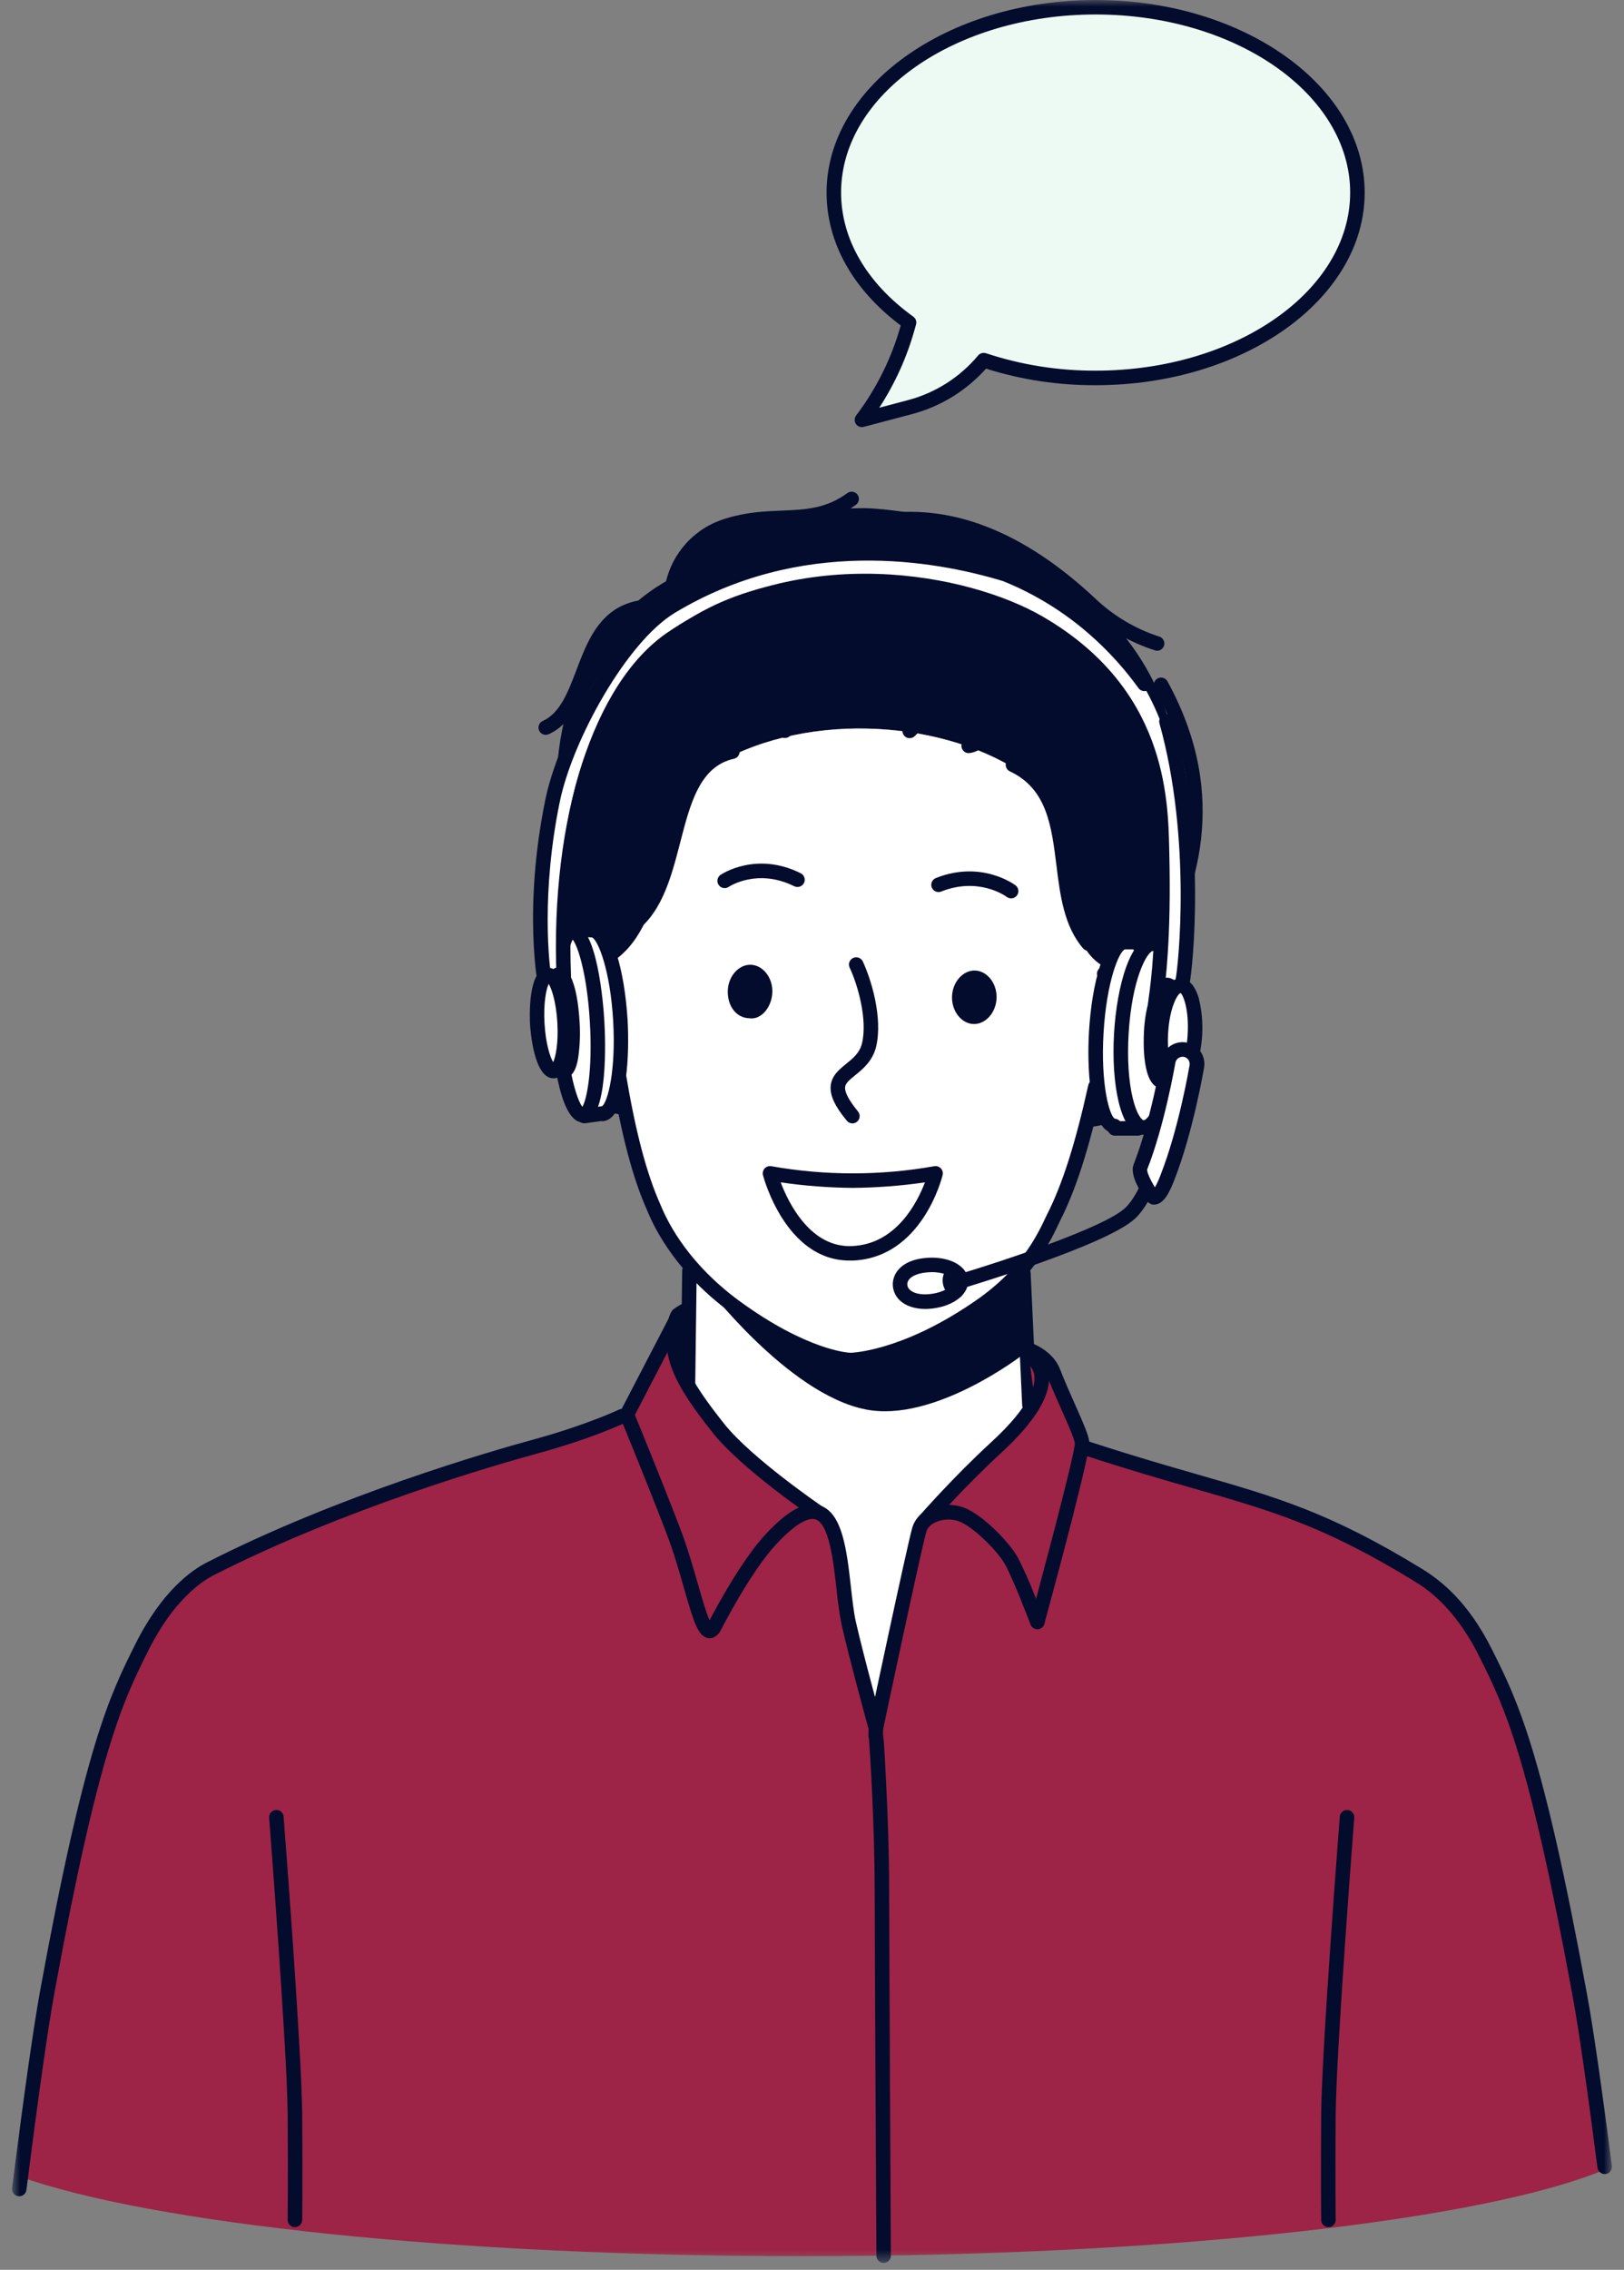 <svg width="121" height="169" viewBox="0 0 121 169" fill="none" xmlns="http://www.w3.org/2000/svg">
<rect x="0" y="0" width="121" height="169" fill="#808080" stroke="none"/>
<g clip-path="url(#clip0_202_5125)">
<mask id="mask0_202_5125" style="mask-type:luminance" maskUnits="userSpaceOnUse" x="0" y="0" width="121" height="169">
<path d="M120.101 0H0.898V168.485H120.101V0Z" fill="white"/>
</mask>
<g mask="url(#mask0_202_5125)">
<path d="M80.662 70.249C78.803 66.707 80.332 61.065 75.895 57.394C69.823 53.5 59.552 52.929 52.756 57.249C49.015 61.109 49.932 69.199 45.337 71.779L42.87 71.722C42.87 71.722 40.06 60.356 42.242 52.883C44.425 45.409 50.359 42.902 50.359 42.902C50.359 42.902 51.666 39.392 55.334 38.82C57.665 38.438 60.681 37.85 64.439 37.834C66.653 37.891 70.18 38.534 72.156 39.138C76.442 40.465 79.589 42.976 82.611 46.048C92.647 56.38 85.92 72.707 86.038 72.71L84.307 72.67C83.065 72.323 81.574 72.094 80.662 70.249Z" fill="#030C2D"/>
<path d="M69.314 112.903C68.955 113.079 67.835 116.741 67.258 119.926C66.998 121.399 65.162 127.263 65.065 128.424C64.129 123.687 62.766 118.892 62.309 114.09C60.98 111.247 56.502 110.174 55.427 108.262C53.535 106.367 51.252 103.829 51.075 102.925C51.302 101.617 51.448 100.297 51.511 98.971C51.635 96.727 51.576 94.874 51.576 94.874C49.352 93.005 46.385 85.108 46.569 82.787C42.167 81.944 39.78 76.419 42.066 72.597C43.4 72.57 44.466 72.276 45.335 71.787C49.93 69.206 49.013 61.116 52.754 57.257C59.55 52.938 69.821 53.508 75.892 57.402C80.33 61.079 78.801 66.715 80.66 70.257C81.567 72.102 83.059 72.331 84.293 72.679C84.62 72.763 84.937 72.881 85.24 73.032C87.77 74.403 86.789 79.118 86.288 79.702L83.885 82.742L81.085 83.999C81.015 85.918 78.319 91.851 76.205 94.403C76.225 95.353 76.342 97.907 76.649 100.78C76.786 102.033 76.949 103.346 77.16 104.618C77.026 104.648 70.016 111.409 69.314 112.903Z" fill="white"/>
<path d="M63.382 101.797C63.542 101.797 67.376 101.738 72.969 97.959C76.888 95.373 78.194 92.58 78.975 90.912C80.157 88.604 81.169 85.456 82.142 81.023C82.172 80.883 82.146 80.737 82.069 80.616C81.992 80.496 81.87 80.41 81.73 80.38C81.59 80.349 81.444 80.375 81.323 80.452C81.202 80.53 81.117 80.652 81.086 80.792C80.127 85.13 79.152 88.194 78.005 90.438C77.265 92.02 76.038 94.639 72.368 97.06C67.07 100.643 63.412 100.72 63.376 100.721C63.233 100.721 63.095 100.778 62.994 100.879C62.893 100.981 62.836 101.118 62.836 101.261C62.836 101.405 62.893 101.542 62.994 101.643C63.095 101.744 63.233 101.801 63.376 101.801L63.382 101.797Z" fill="#030C2D"/>
<path d="M63.269 101.795C63.413 101.797 63.551 101.742 63.654 101.642C63.756 101.542 63.815 101.406 63.818 101.263C63.82 101.12 63.765 100.981 63.665 100.878C63.565 100.776 63.429 100.717 63.286 100.714C63.251 100.714 60.133 100.561 55.053 96.837C51.409 94.158 49.834 91.226 49.219 89.718C48.18 87.403 47.359 84.293 46.625 79.912C46.615 79.841 46.591 79.772 46.554 79.71C46.517 79.649 46.468 79.595 46.409 79.553C46.351 79.51 46.285 79.48 46.215 79.463C46.145 79.447 46.073 79.444 46.002 79.456C45.931 79.468 45.863 79.494 45.802 79.532C45.741 79.571 45.689 79.621 45.648 79.68C45.607 79.739 45.578 79.806 45.563 79.876C45.548 79.947 45.547 80.019 45.56 80.09C46.309 84.564 47.156 87.759 48.227 90.143C48.876 91.74 50.557 94.871 54.413 97.708C59.815 101.663 63.117 101.792 63.255 101.795H63.269Z" fill="#030C2D"/>
<path d="M81.442 83.872H81.499C83.244 83.684 86.23 82.046 87.298 78.303C87.898 76.196 87.498 74.112 86.252 72.866C85.22 71.833 83.753 71.52 82.123 71.985C82.055 72.004 81.991 72.037 81.936 72.081C81.88 72.125 81.834 72.18 81.799 72.242C81.765 72.304 81.743 72.372 81.734 72.442C81.726 72.513 81.732 72.584 81.752 72.652C81.771 72.721 81.804 72.784 81.848 72.84C81.892 72.895 81.947 72.942 82.008 72.976C82.07 73.011 82.139 73.033 82.209 73.041C82.28 73.049 82.351 73.043 82.419 73.024C83.674 72.666 84.734 72.876 85.487 73.63C86.447 74.589 86.744 76.303 86.259 78.007C85.343 81.213 82.782 82.647 81.384 82.804C81.246 82.818 81.119 82.885 81.028 82.99C80.938 83.096 80.892 83.232 80.899 83.37C80.907 83.509 80.967 83.639 81.068 83.735C81.169 83.83 81.303 83.882 81.442 83.882V83.872Z" fill="#030C2D"/>
<path d="M82.901 78.708C82.988 78.708 83.073 78.687 83.15 78.648C83.227 78.608 83.293 78.55 83.343 78.479C83.351 78.469 84.028 77.507 84.359 77.09C84.441 76.977 84.477 76.837 84.459 76.698C84.44 76.559 84.368 76.432 84.258 76.345C84.148 76.258 84.009 76.217 83.869 76.231C83.73 76.245 83.601 76.312 83.51 76.419C83.162 76.86 82.489 77.817 82.46 77.856C82.403 77.937 82.369 78.032 82.363 78.131C82.356 78.23 82.376 78.328 82.422 78.416C82.468 78.504 82.536 78.578 82.621 78.629C82.705 78.68 82.802 78.708 82.901 78.708Z" fill="#030C2D"/>
<path d="M46.257 82.981C46.394 82.983 46.527 82.932 46.628 82.84C46.73 82.747 46.792 82.62 46.803 82.483C46.813 82.346 46.771 82.21 46.685 82.103C46.6 81.996 46.476 81.925 46.34 81.906C44.952 81.685 42.468 80.124 41.717 76.875C41.685 76.736 41.599 76.615 41.477 76.539C41.355 76.463 41.209 76.438 41.069 76.47C40.93 76.502 40.809 76.589 40.733 76.71C40.657 76.832 40.632 76.978 40.664 77.118C41.54 80.911 44.438 82.698 46.172 82.974C46.2 82.978 46.228 82.981 46.257 82.981Z" fill="#030C2D"/>
<path d="M45.054 77.856C45.15 77.856 45.243 77.829 45.326 77.78C45.408 77.732 45.476 77.662 45.522 77.578C45.569 77.495 45.592 77.4 45.591 77.305C45.589 77.209 45.562 77.116 45.512 77.034C45.485 76.991 44.861 76.002 44.536 75.544C44.453 75.427 44.327 75.348 44.185 75.324C44.044 75.3 43.899 75.333 43.782 75.416C43.665 75.499 43.586 75.626 43.562 75.767C43.538 75.908 43.572 76.053 43.655 76.17C43.963 76.605 44.591 77.6 44.596 77.61C44.646 77.686 44.714 77.749 44.794 77.792C44.874 77.835 44.963 77.857 45.054 77.856Z" fill="#030C2D"/>
<path d="M63.511 83.642C63.636 83.641 63.758 83.597 63.855 83.518C63.91 83.473 63.955 83.418 63.988 83.355C64.022 83.292 64.042 83.224 64.049 83.153C64.056 83.082 64.049 83.011 64.028 82.943C64.007 82.875 63.973 82.812 63.928 82.757C63.255 81.935 62.932 81.329 62.968 80.945C62.998 80.652 63.274 80.416 63.719 80.054C64.291 79.592 65.002 79.017 65.274 77.95C65.804 75.715 64.862 72.808 64.284 71.584C64.223 71.455 64.113 71.354 63.978 71.306C63.843 71.257 63.695 71.264 63.565 71.325C63.435 71.385 63.335 71.496 63.286 71.63C63.237 71.765 63.244 71.914 63.305 72.044C63.908 73.329 64.65 75.895 64.224 77.692C64.044 78.401 63.556 78.796 63.039 79.214C62.523 79.632 61.97 80.079 61.893 80.836C61.822 81.546 62.191 82.35 63.091 83.44C63.142 83.503 63.206 83.554 63.278 83.589C63.351 83.624 63.43 83.642 63.511 83.642Z" fill="#030C2D"/>
<path d="M75.337 66.888C75.45 66.888 75.56 66.853 75.652 66.787C75.744 66.721 75.813 66.627 75.849 66.52C75.885 66.413 75.886 66.297 75.853 66.189C75.82 66.081 75.753 65.986 75.663 65.918C75.56 65.84 73.1 64.031 69.725 65.377C69.659 65.404 69.599 65.443 69.548 65.492C69.497 65.542 69.457 65.601 69.429 65.666C69.401 65.731 69.386 65.801 69.385 65.872C69.384 65.943 69.397 66.013 69.423 66.079C69.45 66.145 69.489 66.205 69.538 66.256C69.588 66.307 69.647 66.347 69.712 66.376C69.777 66.403 69.847 66.418 69.918 66.419C69.989 66.42 70.059 66.407 70.125 66.381C72.919 65.268 74.931 66.719 75.015 66.783C75.108 66.851 75.221 66.888 75.337 66.888Z" fill="#030C2D"/>
<path d="M53.991 66.124C54.098 66.124 54.202 66.093 54.291 66.034C54.379 65.976 56.453 64.634 59.178 65.986C59.242 66.017 59.311 66.036 59.382 66.041C59.452 66.045 59.523 66.036 59.591 66.013C59.658 65.991 59.72 65.955 59.774 65.908C59.827 65.862 59.871 65.805 59.902 65.741C59.934 65.677 59.953 65.608 59.957 65.537C59.962 65.466 59.953 65.395 59.93 65.328C59.907 65.261 59.871 65.199 59.825 65.145C59.778 65.092 59.721 65.048 59.658 65.017C56.354 63.372 53.795 65.065 53.688 65.137C53.592 65.202 53.52 65.296 53.482 65.405C53.444 65.514 53.441 65.632 53.475 65.743C53.509 65.853 53.577 65.95 53.67 66.018C53.763 66.087 53.875 66.124 53.991 66.124Z" fill="#030C2D"/>
<path fill-rule="evenodd" clip-rule="evenodd" d="M76.248 94.779C76.248 94.779 68.918 101.176 63.05 101.138C58.621 101.138 52.451 95.553 52.451 95.553C52.451 95.553 58.665 103.794 64.504 104.94C69.576 105.955 76.094 100.949 76.094 100.949L76.248 94.779Z" fill="#030C2D"/>
<path d="M40.661 54.713C40.737 54.713 40.813 54.697 40.883 54.665C42.578 53.898 43.278 52.061 43.953 50.279C44.804 48.041 45.608 45.925 48.24 45.713C48.31 45.707 48.379 45.688 48.443 45.655C48.506 45.623 48.562 45.579 48.608 45.525C48.654 45.471 48.689 45.408 48.711 45.34C48.733 45.273 48.741 45.202 48.735 45.131C48.73 45.06 48.71 44.991 48.678 44.928C48.645 44.865 48.601 44.809 48.547 44.763C48.493 44.717 48.43 44.682 48.363 44.66C48.295 44.638 48.224 44.63 48.153 44.636C44.84 44.91 43.833 47.555 42.944 49.895C42.319 51.54 41.728 53.097 40.439 53.681C40.326 53.732 40.234 53.82 40.179 53.93C40.123 54.041 40.107 54.167 40.133 54.288C40.16 54.408 40.226 54.516 40.322 54.594C40.419 54.671 40.538 54.714 40.662 54.713H40.661Z" fill="#030C2D"/>
<path d="M86.218 48.453C86.348 48.451 86.473 48.403 86.571 48.316C86.668 48.23 86.731 48.111 86.748 47.982C86.764 47.853 86.734 47.722 86.662 47.613C86.589 47.505 86.48 47.426 86.355 47.392C84.611 46.824 83.013 45.881 81.674 44.628C76.23 39.504 70.725 37.384 65.309 38.323C65.168 38.347 65.042 38.427 64.96 38.544C64.877 38.661 64.845 38.807 64.869 38.948C64.894 39.089 64.974 39.215 65.091 39.297C65.208 39.38 65.353 39.412 65.494 39.388C73.127 38.062 78.999 43.593 80.931 45.411C82.395 46.788 84.15 47.819 86.066 48.427C86.115 48.442 86.166 48.451 86.218 48.453Z" fill="#030C2D"/>
<path d="M50.123 44.102C50.251 44.102 50.374 44.056 50.472 43.973C50.569 43.89 50.634 43.775 50.654 43.648C50.86 42.708 51.314 41.839 51.97 41.135C52.626 40.43 53.459 39.914 54.383 39.642C55.78 39.2 57.056 39.147 58.29 39.093C60.155 39.014 61.918 38.94 63.773 37.586C63.889 37.501 63.966 37.374 63.988 37.232C64.01 37.091 63.975 36.946 63.891 36.83C63.806 36.714 63.679 36.637 63.537 36.615C63.396 36.593 63.251 36.628 63.135 36.712C61.538 37.879 60.008 37.946 58.237 38.017C56.932 38.072 55.585 38.13 54.051 38.614C52.936 38.946 51.932 39.573 51.145 40.43C50.358 41.287 49.817 42.341 49.581 43.48C49.57 43.55 49.572 43.621 49.589 43.691C49.605 43.76 49.635 43.825 49.677 43.882C49.718 43.94 49.771 43.988 49.831 44.025C49.892 44.062 49.959 44.087 50.029 44.098C50.06 44.103 50.091 44.104 50.123 44.102Z" fill="#030C2D"/>
<path d="M85.709 72.906C85.83 72.906 85.947 72.865 86.042 72.791C86.137 72.716 86.204 72.612 86.233 72.495C86.362 71.977 86.689 71.242 87.069 70.391C88.745 66.627 91.867 59.621 86.982 50.727C86.948 50.665 86.902 50.61 86.847 50.566C86.792 50.521 86.728 50.488 86.66 50.468C86.592 50.449 86.521 50.442 86.45 50.45C86.38 50.458 86.311 50.479 86.249 50.513C86.187 50.547 86.132 50.593 86.088 50.649C86.043 50.704 86.01 50.768 85.99 50.836C85.97 50.904 85.964 50.975 85.972 51.046C85.98 51.116 86.001 51.184 86.035 51.247C90.662 59.671 87.794 66.106 86.081 69.951C85.669 70.886 85.336 71.624 85.184 72.233C85.166 72.313 85.165 72.395 85.183 72.475C85.201 72.555 85.236 72.63 85.286 72.694C85.337 72.759 85.401 72.811 85.474 72.847C85.547 72.884 85.627 72.903 85.709 72.905V72.906Z" fill="#030C2D"/>
<path d="M58.48 54.948C58.571 54.948 58.661 54.925 58.74 54.882C58.82 54.838 58.888 54.775 58.936 54.698C58.985 54.621 59.014 54.534 59.02 54.443C59.026 54.352 59.008 54.262 58.97 54.179C58.36 52.878 56.764 51.831 55.336 51.794C55.265 51.792 55.194 51.804 55.128 51.83C55.062 51.855 55.001 51.893 54.95 51.942C54.898 51.991 54.857 52.049 54.828 52.114C54.799 52.179 54.783 52.249 54.781 52.32C54.78 52.391 54.792 52.461 54.817 52.528C54.842 52.594 54.881 52.654 54.929 52.706C54.978 52.757 55.037 52.799 55.102 52.828C55.166 52.857 55.236 52.872 55.307 52.874C56.327 52.9 57.555 53.708 57.991 54.637C58.035 54.73 58.104 54.809 58.19 54.864C58.277 54.919 58.378 54.949 58.48 54.948Z" fill="#030C2D"/>
<path d="M67.778 54.961C67.916 54.96 68.049 54.907 68.151 54.812C69.75 53.292 70.68 49.428 68.687 47.208C68.591 47.101 68.457 47.036 68.314 47.029C68.171 47.021 68.031 47.07 67.924 47.166C67.817 47.261 67.753 47.395 67.745 47.538C67.737 47.681 67.786 47.822 67.882 47.929C69.552 49.79 68.508 52.981 67.405 54.029C67.326 54.103 67.272 54.199 67.249 54.305C67.226 54.41 67.235 54.521 67.275 54.621C67.315 54.721 67.385 54.808 67.474 54.868C67.564 54.929 67.67 54.961 67.778 54.961Z" fill="#030C2D"/>
<path d="M72.18 56.068C72.208 56.07 72.236 56.07 72.264 56.068C73.909 55.812 74.993 53.442 74.928 51.476C74.923 51.333 74.861 51.197 74.757 51.099C74.652 51.002 74.513 50.949 74.37 50.954C74.226 50.959 74.091 51.02 73.993 51.125C73.895 51.229 73.843 51.369 73.847 51.512C73.905 53.235 72.933 54.87 72.098 55C71.963 55.02 71.839 55.09 71.754 55.197C71.668 55.304 71.626 55.44 71.636 55.576C71.647 55.713 71.709 55.84 71.81 55.933C71.911 56.026 72.043 56.077 72.18 56.075V56.068Z" fill="#030C2D"/>
<path d="M46.701 69.705C46.8 69.705 46.898 69.677 46.983 69.624C49.258 68.227 49.982 65.424 50.684 62.712C51.435 59.806 52.144 57.059 54.684 56.493C54.824 56.462 54.946 56.376 55.023 56.255C55.099 56.134 55.125 55.988 55.094 55.848C55.062 55.708 54.977 55.586 54.856 55.509C54.735 55.432 54.588 55.407 54.448 55.438C51.263 56.149 50.436 59.349 49.637 62.442C48.991 64.945 48.322 67.533 46.418 68.704C46.318 68.766 46.24 68.858 46.197 68.968C46.154 69.078 46.148 69.199 46.181 69.312C46.213 69.425 46.281 69.525 46.375 69.596C46.469 69.667 46.584 69.705 46.702 69.705H46.701Z" fill="#030C2D"/>
<path d="M81.111 70.802C81.214 70.799 81.313 70.767 81.399 70.711C81.484 70.655 81.552 70.576 81.595 70.483C81.638 70.39 81.654 70.286 81.641 70.185C81.628 70.083 81.587 69.987 81.522 69.908C80.308 68.497 80.053 66.451 79.783 64.288C79.398 61.195 78.999 57.997 75.701 56.454C75.571 56.393 75.422 56.386 75.288 56.435C75.153 56.484 75.043 56.584 74.983 56.714C74.922 56.844 74.915 56.992 74.964 57.127C75.013 57.262 75.113 57.372 75.243 57.432C78.001 58.724 78.345 61.491 78.711 64.423C78.985 66.655 79.276 68.961 80.703 70.619C80.754 70.677 80.817 70.722 80.888 70.754C80.958 70.785 81.034 70.802 81.111 70.802Z" fill="#030C2D"/>
<path fill-rule="evenodd" clip-rule="evenodd" d="M74.252 74.294C74.281 73.188 73.529 72.284 72.643 72.26C71.758 72.237 70.961 73.103 70.932 74.21C70.904 75.316 71.658 76.222 72.542 76.244C73.426 76.266 74.221 75.401 74.252 74.294Z" fill="#030C2D"/>
<path fill-rule="evenodd" clip-rule="evenodd" d="M57.545 73.865C57.573 72.758 56.82 71.854 55.935 71.831C55.049 71.807 54.253 72.674 54.225 73.78C54.198 74.886 54.838 75.789 55.835 75.814C56.716 75.951 57.517 74.975 57.545 73.865Z" fill="#030C2D"/>
<path fill-rule="evenodd" clip-rule="evenodd" d="M63.539 87.904C65.607 87.881 67.669 87.697 69.708 87.356C69.708 87.356 68.3 93.091 63.539 93.307C58.995 93.524 57.371 87.356 57.371 87.356C59.41 87.698 61.472 87.881 63.539 87.904Z" fill="white"/>
<path d="M56.848 87.501C56.825 87.413 56.824 87.32 56.846 87.232C56.868 87.144 56.911 87.063 56.973 86.996C57.035 86.929 57.112 86.879 57.199 86.85C57.285 86.821 57.377 86.814 57.467 86.83C61.484 87.541 65.595 87.541 69.613 86.83C69.701 86.815 69.793 86.821 69.878 86.849C69.963 86.878 70.04 86.927 70.102 86.993C70.163 87.058 70.208 87.138 70.23 87.225C70.253 87.312 70.254 87.404 70.232 87.491C70.172 87.742 68.671 93.623 63.565 93.854C63.476 93.854 63.387 93.854 63.299 93.854C58.578 93.861 56.918 87.764 56.848 87.501ZM63.539 88.444C61.74 88.429 59.945 88.291 58.166 88.033C58.767 89.609 60.414 92.934 63.511 92.774C66.775 92.626 68.345 89.531 68.915 88.033C67.134 88.291 65.338 88.428 63.539 88.444Z" fill="#030C2D"/>
<path d="M44.855 76.077C44.679 73.02 44.154 70.387 43.598 69.567C43.651 69.484 43.721 69.414 43.804 69.36C43.886 69.307 43.98 69.272 44.077 69.258C45.044 69.201 46.003 72.22 46.221 75.999C46.439 79.778 45.832 82.886 44.866 82.942C44.679 82.951 44.493 82.847 44.317 82.646C44.786 81.744 45.036 79.211 44.855 76.077Z" fill="white"/>
<path d="M43.201 69.307C43.338 69.28 43.466 69.375 43.597 69.568C44.154 70.39 44.679 73.021 44.854 76.078C45.035 79.204 44.786 81.744 44.306 82.646C44.246 82.799 44.13 82.922 43.983 82.992C42.749 83.373 41.578 80.273 41.36 76.496C41.142 72.718 41.878 69.586 43.201 69.307Z" fill="white"/>
<path d="M41.034 76.298C40.927 74.434 40.982 72.666 41.187 71.323C41.447 69.643 41.898 68.841 42.606 68.8H42.657C44.516 68.8 44.96 74.847 45.031 76.065C45.101 77.299 45.359 83.452 43.457 83.562H43.407C41.548 83.566 41.105 77.52 41.034 76.298ZM43.951 76.13C43.744 72.531 43.06 70.448 42.673 69.961C42.346 70.493 41.906 72.641 42.114 76.239C42.322 79.838 43.004 81.921 43.39 82.408C43.718 81.876 44.159 79.728 43.951 76.13Z" fill="#030C2D"/>
<path d="M81.676 76.881C81.894 73.102 82.855 70.085 83.821 70.14C84.116 70.158 84.369 70.461 84.591 70.979C84.021 72.11 83.545 74.391 83.396 76.98C83.219 80.048 83.564 82.562 84.168 83.516C83.894 83.813 83.525 83.935 83.033 83.824C82.088 83.613 81.459 80.662 81.676 76.881Z" fill="white"/>
<path d="M83.394 76.981C83.543 74.392 84.019 72.111 84.589 70.98C84.851 70.462 85.138 70.183 85.412 70.233C87.12 70.531 88.111 73.679 87.893 77.457C87.675 81.234 86.226 84.319 84.624 83.917C84.425 83.847 84.261 83.704 84.166 83.517C83.562 82.563 83.217 80.049 83.394 76.981Z" fill="white"/>
<path d="M85.145 84.489C84.323 84.441 83.712 83.599 83.333 81.986C83.013 80.615 82.896 78.833 83.004 76.959C83.209 73.405 84.238 69.63 85.997 69.726C87.755 69.822 88.342 73.701 88.138 77.254C88.029 79.133 87.709 80.894 87.234 82.211C86.686 83.719 86.012 84.49 85.218 84.49L85.145 84.489ZM84.088 77.018C83.987 78.8 84.088 80.471 84.39 81.737C84.682 82.98 85.076 83.399 85.213 83.407C85.35 83.416 85.79 83.044 86.222 81.842C86.662 80.619 86.96 78.963 87.063 77.19C87.303 73.032 86.378 70.828 85.938 70.802H85.93C85.474 70.805 84.322 72.888 84.088 77.018Z" fill="#030C2D"/>
<path d="M71.592 95.934C71.644 95.934 71.697 95.927 71.747 95.912C72.186 95.775 82.534 92.687 84.598 90.703C85.253 90.076 85.864 89.027 86.468 87.499C86.494 87.432 86.506 87.362 86.505 87.291C86.504 87.22 86.489 87.15 86.46 87.085C86.432 87.02 86.391 86.961 86.34 86.912C86.289 86.862 86.229 86.823 86.163 86.797C86.097 86.771 86.026 86.759 85.955 86.76C85.884 86.761 85.814 86.776 85.749 86.805C85.684 86.833 85.625 86.874 85.576 86.925C85.526 86.976 85.487 87.036 85.461 87.102C84.925 88.463 84.383 89.412 83.851 89.923C82.292 91.418 74.362 94.004 71.439 94.873C71.314 94.91 71.207 94.99 71.136 95.1C71.066 95.209 71.038 95.34 71.056 95.469C71.075 95.598 71.139 95.715 71.238 95.8C71.336 95.885 71.462 95.932 71.592 95.931V95.934Z" fill="#030C2D"/>
<path d="M81.136 76.851C81.243 74.979 81.534 73.224 81.959 71.917C82.445 70.384 83.055 69.623 83.795 69.614C83.806 69.611 83.816 69.609 83.827 69.607H85.713C85.784 69.607 85.854 69.621 85.92 69.648C85.985 69.675 86.045 69.715 86.095 69.765C86.145 69.815 86.185 69.875 86.212 69.94C86.239 70.006 86.253 70.076 86.253 70.147C86.253 70.218 86.239 70.288 86.212 70.354C86.185 70.419 86.145 70.479 86.095 70.529C86.045 70.579 85.985 70.619 85.92 70.646C85.854 70.673 85.784 70.687 85.713 70.687H83.816C83.376 70.824 82.445 73.085 82.222 76.921C81.998 80.758 82.669 83.113 83.069 83.294C83.14 83.298 83.209 83.316 83.273 83.347C83.337 83.377 83.394 83.421 83.442 83.474H84.812C84.951 83.481 85.082 83.541 85.178 83.641C85.273 83.742 85.327 83.876 85.327 84.014C85.327 84.153 85.273 84.287 85.178 84.388C85.082 84.488 84.951 84.548 84.812 84.555H83.059C82.959 84.554 82.86 84.525 82.775 84.471C82.69 84.417 82.622 84.34 82.578 84.249C81.161 83.483 80.991 79.361 81.136 76.851Z" fill="#030C2D"/>
<path d="M88.105 72.711C88.105 71.323 90.234 58.022 84.342 49.731C80.534 44.374 73.859 41.644 64.927 41.29C56.291 40.954 49.739 43.608 45.44 49.179C39.066 57.438 40.575 71.724 40.841 72.596L42.212 73.397L41.859 69.912C41.839 69.795 40.605 57.301 47.507 49.383C51.447 44.859 57.286 42.725 64.858 43.019C73.24 43.345 79.251 46.015 82.952 50.762C88.934 58.42 86.267 72.526 86.079 74.781L88.105 72.711Z" fill="white"/>
<path d="M86.079 75.322C86.215 75.32 86.344 75.268 86.444 75.177C86.543 75.085 86.605 74.96 86.618 74.825C86.618 74.729 86.645 74.583 86.673 74.379C86.836 73.145 87.271 69.873 87.123 63.571L87.116 63.248C87.032 59.344 86.858 51.222 77.682 45.902C72.183 42.715 59.725 40.227 49.69 47.122C44.224 50.881 40.995 60.933 41.465 72.734C41.467 72.805 41.482 72.875 41.511 72.941C41.541 73.006 41.583 73.064 41.636 73.113C41.688 73.161 41.75 73.198 41.817 73.222C41.884 73.246 41.956 73.256 42.027 73.252C42.098 73.249 42.168 73.232 42.232 73.202C42.297 73.173 42.355 73.13 42.403 73.078C42.451 73.026 42.488 72.965 42.513 72.898C42.537 72.832 42.548 72.761 42.545 72.69C42.092 61.252 45.136 51.566 50.304 48.016C59.922 41.402 71.87 43.786 77.141 46.841C85.792 51.855 85.957 59.567 86.037 63.274V63.599C86.182 69.817 85.763 73.03 85.596 74.24C85.565 74.468 85.543 74.632 85.535 74.74C85.529 74.811 85.538 74.882 85.559 74.95C85.581 75.017 85.616 75.08 85.662 75.134C85.708 75.188 85.764 75.233 85.827 75.265C85.89 75.298 85.959 75.317 86.03 75.323L86.079 75.322Z" fill="#030C2D"/>
<path d="M88.108 73.641C88.231 73.639 88.35 73.596 88.446 73.518C88.542 73.441 88.609 73.333 88.636 73.213C88.867 72.13 89.886 62.348 87.43 53.571C87.41 53.503 87.378 53.439 87.334 53.383C87.29 53.327 87.236 53.281 87.174 53.246C87.113 53.211 87.044 53.189 86.974 53.18C86.904 53.172 86.832 53.177 86.764 53.196C86.696 53.215 86.632 53.248 86.576 53.291C86.52 53.335 86.474 53.389 86.439 53.451C86.404 53.513 86.382 53.581 86.373 53.652C86.365 53.722 86.37 53.793 86.389 53.862C88.788 62.434 87.804 71.937 87.579 72.987C87.563 73.065 87.565 73.147 87.585 73.224C87.604 73.302 87.64 73.375 87.691 73.437C87.741 73.499 87.805 73.55 87.877 73.585C87.949 73.62 88.028 73.639 88.108 73.641Z" fill="#030C2D"/>
<path d="M40.637 73.935C40.717 73.933 40.796 73.914 40.868 73.879C40.94 73.844 41.004 73.794 41.054 73.731C41.105 73.669 41.141 73.596 41.16 73.518C41.179 73.441 41.181 73.359 41.166 73.281C40.866 71.882 40.324 66.376 41.714 59.668C42.667 55.076 46.697 47.793 50.27 45.636C59.667 39.967 69.619 41.715 74.73 43.266C79.79 45.301 83.015 48.725 84.83 51.24C84.915 51.354 85.041 51.431 85.181 51.452C85.322 51.474 85.465 51.44 85.58 51.357C85.695 51.273 85.773 51.148 85.797 51.008C85.82 50.868 85.788 50.724 85.706 50.608C83.805 47.972 80.423 44.385 75.112 42.255L75.068 42.24C69.792 40.633 59.482 38.813 49.709 44.707C45.523 47.232 41.548 55.125 40.652 59.446C38.948 67.658 40.091 73.448 40.103 73.504C40.13 73.626 40.198 73.735 40.295 73.813C40.392 73.891 40.512 73.934 40.637 73.935Z" fill="#030C2D"/>
<path d="M40.809 72.056H40.861C40.99 72.059 41.116 72.091 41.23 72.15C41.34 72.07 41.471 72.022 41.607 72.013H41.65C42.82 72.013 43.11 74.829 43.181 76.05C43.242 76.937 43.21 77.829 43.086 78.709C43.019 79.121 42.844 80.197 42.08 80.24H42.033C41.915 80.238 41.799 80.207 41.696 80.149C41.573 80.228 41.432 80.275 41.285 80.286H41.233C39.768 80.286 39.515 76.677 39.492 76.26C39.469 75.843 39.296 72.143 40.809 72.056Z" fill="#030C2D"/>
<path d="M41.526 76.142C41.614 77.665 41.4 78.692 41.217 79.084C40.989 78.715 40.659 77.721 40.571 76.197C40.483 74.673 40.697 73.647 40.881 73.255C41.108 73.624 41.439 74.618 41.526 76.142Z" fill="white"/>
<path d="M86.858 79.162C86.65 77.668 86.738 76.147 87.115 74.686C87.314 73.992 87.572 73.523 87.84 73.42C87.881 73.403 87.924 73.394 87.968 73.396C88.516 73.427 88.87 75.053 88.756 77.027C88.642 79.001 88.105 80.574 87.555 80.543C87.512 80.539 87.47 80.526 87.432 80.504C87.177 80.371 86.975 79.875 86.858 79.162Z" fill="white"/>
<path d="M86.53 81.025H86.582C86.734 81.023 86.882 80.981 87.011 80.903C87.164 81.007 87.341 81.069 87.525 81.081H87.584C87.996 81.081 88.555 80.838 89.011 79.754C89.65 78.02 89.758 76.135 89.323 74.339C88.977 73.154 88.412 72.877 87.998 72.852H87.937C87.773 72.854 87.613 72.894 87.468 72.969C87.334 72.866 87.173 72.807 87.005 72.797C86.456 72.768 86.019 73.226 85.698 74.168C85.429 75.029 85.272 75.921 85.234 76.822C85.194 77.51 85.07 80.939 86.53 81.025ZM87.033 76.926C87.144 74.996 87.739 74.002 87.957 73.932C88.124 74.025 88.602 75.081 88.49 77.011C88.379 78.941 87.785 79.935 87.567 80.005C87.399 79.911 86.922 78.856 87.033 76.926Z" fill="#030C2D"/>
<path d="M42.282 68.625L44.027 68.722H44.041C44.092 68.723 44.142 68.727 44.193 68.734H44.242H44.251C44.31 68.744 44.369 68.759 44.426 68.78C44.437 68.783 44.447 68.787 44.458 68.792C45.033 69.008 45.535 69.751 45.939 71.025C46.359 72.341 46.648 74.095 46.762 75.966C46.899 78.471 46.738 82.579 45.331 83.352C45.198 83.427 45.05 83.47 44.898 83.478H44.866C44.844 83.475 44.823 83.471 44.801 83.466L43.599 83.632C43.574 83.633 43.549 83.633 43.524 83.632C43.386 83.633 43.252 83.582 43.151 83.489C43.05 83.395 42.988 83.266 42.979 83.128C42.969 82.99 43.013 82.854 43.101 82.748C43.189 82.641 43.314 82.573 43.451 82.556L44.865 82.361C45.285 82.027 45.897 79.714 45.687 76.02C45.471 72.248 44.566 70.004 44.117 69.798L42.233 69.694C42.09 69.686 41.956 69.621 41.86 69.515C41.765 69.408 41.715 69.267 41.724 69.124C41.731 68.981 41.796 68.847 41.903 68.752C42.01 68.656 42.15 68.607 42.293 68.615L42.282 68.625Z" fill="#030C2D"/>
<path d="M67.061 95.627C67.061 94.876 67.808 94.273 69.152 94.189C70.497 94.106 71.59 94.647 71.592 95.398C71.595 96.149 70.508 96.824 69.163 96.906C67.819 96.988 67.063 96.377 67.061 95.627Z" fill="white"/>
<path d="M67.053 96.828C66.886 96.675 66.753 96.49 66.661 96.283C66.569 96.077 66.521 95.853 66.519 95.627C66.519 94.79 67.194 93.767 69.124 93.648C70.164 93.585 71.113 93.849 71.657 94.361C71.805 94.49 71.924 94.649 72.007 94.827C72.089 95.005 72.134 95.198 72.138 95.394C72.138 96.459 70.88 97.342 69.201 97.45C69.11 97.45 69.021 97.459 68.927 97.459C68.148 97.454 67.489 97.235 67.053 96.828ZM69.184 94.728C68.234 94.786 67.598 95.139 67.6 95.623C67.601 95.701 67.619 95.778 67.652 95.849C67.686 95.92 67.733 95.983 67.792 96.034C68.053 96.28 68.541 96.403 69.129 96.363C70.286 96.291 71.049 95.733 71.049 95.394C71.044 95.346 71.029 95.298 71.006 95.255C70.982 95.213 70.95 95.175 70.912 95.145C70.691 94.938 70.18 94.716 69.428 94.716C69.35 94.72 69.269 94.722 69.184 94.728Z" fill="#030C2D"/>
<path d="M71.237 96.67C71.357 96.671 71.474 96.633 71.569 96.56C71.665 96.488 71.734 96.386 71.765 96.27C71.796 96.154 71.788 96.031 71.742 95.921C71.697 95.81 71.615 95.718 71.511 95.658C71.455 95.629 71.408 95.586 71.373 95.533C71.339 95.48 71.319 95.42 71.315 95.357C71.31 95.328 71.312 95.299 71.321 95.271C71.329 95.243 71.343 95.218 71.363 95.196C71.48 95.113 71.559 94.987 71.583 94.846C71.607 94.705 71.574 94.56 71.491 94.443C71.408 94.326 71.282 94.247 71.141 94.223C71 94.199 70.855 94.232 70.738 94.315C70.568 94.44 70.433 94.607 70.345 94.798C70.257 94.99 70.22 95.201 70.236 95.412C70.249 95.656 70.324 95.893 70.454 96.101C70.584 96.309 70.765 96.48 70.979 96.599C71.058 96.643 71.146 96.668 71.237 96.67Z" fill="#030C2D"/>
<path d="M85.963 89.153C86.394 89.153 86.801 88.129 86.97 87.704C88.34 84.214 89.138 79.592 89.171 79.397C89.21 79.119 89.138 78.836 88.972 78.609C88.806 78.383 88.558 78.23 88.281 78.183C88.004 78.136 87.719 78.198 87.487 78.358C87.256 78.517 87.095 78.76 87.04 79.035C87.031 79.082 86.251 83.634 84.959 86.91C84.739 87.465 85.832 89.153 85.963 89.153Z" fill="white"/>
<path d="M85.234 89.123C84.977 88.746 84.163 87.457 84.458 86.71C85.716 83.52 86.477 79.129 86.514 78.945C86.586 78.521 86.823 78.142 87.173 77.893C87.524 77.644 87.959 77.544 88.383 77.616C88.807 77.688 89.186 77.925 89.435 78.275C89.684 78.626 89.784 79.061 89.712 79.485C89.678 79.682 88.881 84.35 87.479 87.901C87.138 88.766 86.712 89.692 85.971 89.692C85.646 89.692 85.453 89.445 85.234 89.123ZM87.575 79.126C87.542 79.315 86.762 83.815 85.472 87.076C85.446 87.304 85.782 87.977 86.051 88.402C86.212 88.114 86.349 87.814 86.462 87.504C87.822 84.058 88.6 79.497 88.633 79.305C88.655 79.164 88.621 79.02 88.539 78.904C88.457 78.787 88.332 78.708 88.192 78.682C88.162 78.68 88.132 78.68 88.103 78.682C87.977 78.684 87.856 78.73 87.76 78.81C87.664 78.891 87.599 79.003 87.575 79.126Z" fill="#030C2D"/>
<path fill-rule="evenodd" clip-rule="evenodd" d="M76.225 94.239C76.368 94.234 76.507 94.285 76.612 94.382C76.718 94.478 76.781 94.611 76.79 94.754L77.079 101.009C77.131 100.988 77.187 100.978 77.243 100.981C77.775 101.021 77.459 102.323 77.179 103.187L77.238 104.57C77.245 104.713 77.194 104.853 77.098 104.959C77.001 105.065 76.867 105.128 76.724 105.135H76.698C76.559 105.135 76.426 105.081 76.325 104.985C76.225 104.889 76.165 104.758 76.159 104.619L75.705 94.806C75.7 94.662 75.752 94.522 75.849 94.416C75.946 94.31 76.081 94.246 76.225 94.239Z" fill="#030C2D"/>
<path fill-rule="evenodd" clip-rule="evenodd" d="M50.081 98.402C50.156 98.303 50.279 98.244 50.335 98.128C50.456 97.896 50.443 97.951 50.649 97.871C50.694 97.857 50.74 97.844 50.786 97.834L50.827 94.601C50.831 94.459 50.89 94.324 50.991 94.225C51.092 94.126 51.227 94.069 51.369 94.067H51.376C51.447 94.068 51.517 94.083 51.582 94.111C51.647 94.139 51.706 94.18 51.756 94.231C51.805 94.282 51.844 94.342 51.871 94.408C51.897 94.474 51.91 94.545 51.909 94.616L51.798 103.15C51.796 103.292 51.738 103.428 51.637 103.528C51.536 103.627 51.4 103.683 51.258 103.683H51.249C51.107 103.679 50.971 103.62 50.871 103.517C50.772 103.415 50.716 103.278 50.716 103.135L50.737 101.553C50.72 101.535 50.705 101.516 50.69 101.497C50.501 101.278 50.354 101.027 50.256 100.755C50.223 100.634 50.201 100.509 50.19 100.384C50.13 99.893 50.069 99.402 50.008 98.91C49.992 98.746 49.975 98.548 50.081 98.402Z" fill="#030C2D"/>
<path d="M2.741 153.718C3.426 149.296 4.054 145.521 4.297 144.194C6.536 131.799 9.198 125.125 12.384 119.712C14.989 115.294 43.958 106.717 46.889 105.399C47.381 105.174 48.623 100.239 50.245 99.686C50.066 100.912 51.31 101.654 51.075 102.919C51.252 103.822 53.543 106.361 55.428 108.255C56.502 110.167 60.98 111.241 62.31 114.084C62.767 118.881 64.129 123.679 65.065 128.418C65.156 127.264 66.984 121.399 67.259 119.919C67.834 116.735 68.954 113.065 69.315 112.897C70.017 111.402 77.027 104.642 77.169 104.601C76.958 103.331 76.791 102.018 76.658 100.763C76.943 100.86 77.225 100.963 77.506 101.075C79.638 102.562 79.807 105.774 80.917 108.004C89.883 110.68 100.842 113.374 107.656 118.713C112.865 125.007 114.373 133.64 116.429 141.388C117.134 144.941 117.769 148.499 118.37 152.08C118.409 152.309 118.507 153.087 118.651 154.294C118.854 155.98 119.148 158.507 119.498 161.568C110.434 165.317 87.14 167.984 59.84 167.984C33.754 167.984 11.33 165.55 1.482 162.062C1.88 159.316 2.321 156.398 2.741 153.718Z" fill="#9D2446"/>
<path d="M68.888 113.788C68.966 113.789 69.043 113.773 69.114 113.741C69.185 113.709 69.248 113.662 69.299 113.603C69.324 113.574 71.816 110.725 74.577 108.19C77.213 105.775 78.406 103.746 78.124 102.159C78.053 101.778 77.892 101.419 77.653 101.114C77.415 100.808 77.106 100.565 76.753 100.404C76.622 100.356 76.478 100.361 76.35 100.417C76.222 100.473 76.121 100.576 76.068 100.705C76.015 100.834 76.014 100.979 76.065 101.109C76.116 101.239 76.215 101.344 76.342 101.402C76.529 101.494 76.692 101.629 76.816 101.796C76.941 101.962 77.025 102.156 77.06 102.362C77.173 103.035 76.903 104.584 73.845 107.385C71.036 109.958 68.499 112.858 68.481 112.886C68.412 112.965 68.368 113.061 68.353 113.164C68.338 113.267 68.353 113.372 68.397 113.467C68.44 113.561 68.51 113.641 68.598 113.697C68.686 113.753 68.788 113.782 68.892 113.781L68.888 113.788Z" fill="#030C2D"/>
<path d="M65.264 129.209C65.387 129.209 65.507 129.166 65.603 129.088C65.699 129.011 65.766 128.902 65.791 128.781C65.819 128.644 68.615 115.456 69.018 114.036C69.115 113.757 69.318 113.528 69.583 113.399C70.101 113.128 70.702 113.062 71.267 113.212C71.339 113.233 71.405 113.257 71.481 113.283C72.43 113.638 74.29 115.394 74.908 116.521C75.501 117.594 76.726 120.803 76.786 120.962C76.822 121.055 76.882 121.136 76.961 121.196C77.039 121.257 77.132 121.296 77.23 121.308C77.329 121.318 77.428 121.302 77.518 121.26C77.608 121.219 77.684 121.154 77.74 121.072C77.799 121.005 77.831 120.92 77.832 120.831C78.881 116.974 81.252 108.128 81.159 107.344C81.1 106.838 80.741 106.014 80.112 104.602C79.746 103.78 79.329 102.845 78.978 101.938C78.406 100.459 76.697 99.932 76.624 99.91C76.489 99.873 76.344 99.891 76.221 99.959C76.097 100.027 76.006 100.14 75.965 100.275C75.924 100.41 75.938 100.555 76.003 100.68C76.067 100.805 76.178 100.899 76.312 100.944C76.324 100.944 77.591 101.355 77.971 102.328C78.331 103.26 78.753 104.206 79.125 105.042C79.576 106.055 80.043 107.099 80.084 107.47C80.084 108.106 78.453 114.361 77.195 119.042C77.156 118.946 77.114 118.843 77.071 118.736C76.711 117.803 76.305 116.888 75.853 115.995C75.167 114.754 73.15 112.75 71.854 112.265C71.757 112.229 71.661 112.198 71.566 112.169C70.725 111.939 69.827 112.037 69.055 112.443C68.797 112.574 68.569 112.755 68.383 112.976C68.197 113.198 68.058 113.454 67.974 113.73C67.562 115.186 64.844 128.003 64.729 128.547C64.699 128.686 64.725 128.832 64.802 128.952C64.879 129.072 65.001 129.157 65.14 129.187C65.18 129.199 65.222 129.207 65.264 129.209Z" fill="#030C2D"/>
<path d="M60.992 113.172C61.108 113.172 61.22 113.135 61.313 113.066C61.406 112.998 61.474 112.901 61.508 112.791C61.542 112.68 61.54 112.562 61.502 112.453C61.463 112.344 61.391 112.25 61.295 112.185C61.243 112.15 55.996 108.573 53.965 106.017C51.796 103.297 51.172 102.031 50.871 100.867C50.586 99.77 50.779 98.58 50.91 98.28C51.105 98.153 51.306 98.038 51.515 97.936C51.644 97.873 51.742 97.761 51.788 97.625C51.834 97.489 51.824 97.341 51.76 97.212C51.697 97.084 51.585 96.986 51.449 96.94C51.314 96.894 51.165 96.903 51.037 96.967C50.736 97.112 50.449 97.284 50.178 97.481C49.664 97.899 49.479 99.811 49.825 101.14C50.224 102.675 51.116 104.18 53.115 106.691C55.249 109.368 60.463 112.923 60.684 113.072C60.774 113.136 60.882 113.171 60.992 113.172Z" fill="#030C2D"/>
<path d="M65.839 168.486C65.911 168.485 65.981 168.471 66.047 168.443C66.113 168.416 66.173 168.375 66.223 168.324C66.273 168.273 66.312 168.212 66.339 168.146C66.365 168.08 66.378 168.009 66.377 167.937C66.377 167.726 66.259 146.828 66.248 140.739C66.248 137.752 66.123 134.758 66.023 132.773C65.913 130.569 65.864 129.578 65.787 129.104L65.8 128.679C65.801 128.625 65.795 128.571 65.782 128.52C65.767 128.468 64.333 123.259 63.765 120.736C63.612 120.059 63.512 119.157 63.404 118.203C63.098 115.471 62.78 112.648 61.108 112.095C60.029 111.739 58.74 112.416 57.051 114.228C55.293 116.116 53.426 119.574 52.868 120.639C52.616 120.091 52.288 118.943 52.013 117.985C51.637 116.673 51.212 115.189 50.657 113.744C49.335 110.301 47.711 106.342 47.304 105.347L50.798 98.63C50.831 98.567 50.851 98.498 50.857 98.427C50.863 98.357 50.855 98.286 50.833 98.218C50.812 98.15 50.777 98.088 50.732 98.033C50.686 97.979 50.63 97.934 50.567 97.901C50.44 97.835 50.291 97.823 50.155 97.866C50.018 97.909 49.904 98.005 49.838 98.132L46.228 105.077C46.192 105.147 46.172 105.224 46.169 105.303C46.165 105.382 46.179 105.46 46.209 105.533C46.228 105.58 48.137 110.194 49.648 114.138C50.185 115.537 50.608 116.998 50.973 118.288C51.697 120.813 52.021 121.841 52.755 121.962C52.945 121.992 53.304 121.976 53.629 121.512C53.643 121.492 53.655 121.471 53.666 121.449C53.688 121.407 55.889 117.063 57.838 114.971C59.582 113.101 60.421 113.011 60.765 113.126C61.781 113.462 62.096 116.279 62.328 118.328C62.409 119.218 62.536 120.102 62.709 120.979C63.243 123.355 64.533 128.07 64.715 128.735L64.707 128.991C64.698 129.082 64.698 129.174 64.707 129.265C64.709 129.321 64.72 129.377 64.739 129.43C64.843 130.683 65.162 135.96 65.171 140.751C65.18 146.845 65.298 167.744 65.299 167.954C65.302 168.096 65.359 168.231 65.46 168.33C65.561 168.43 65.698 168.486 65.839 168.486Z" fill="#030C2D"/>
<path d="M119.56 161.869H119.63C119.771 161.849 119.899 161.774 119.986 161.661C120.073 161.548 120.112 161.405 120.096 161.263C119.321 155.259 118.704 150.993 118.263 148.585C114.922 130.328 113.098 126.679 111.165 122.815C109.348 119.182 107.293 117.633 105.904 116.783C99.09 112.616 95.164 111.488 89.222 109.78C86.952 109.128 84.378 108.387 81.23 107.358C81.096 107.321 80.954 107.338 80.831 107.404C80.709 107.47 80.617 107.58 80.574 107.712C80.531 107.844 80.54 107.988 80.6 108.113C80.659 108.239 80.765 108.336 80.894 108.386C84.06 109.421 86.644 110.168 88.923 110.819C94.782 112.502 98.656 113.614 105.341 117.706C106.152 118.202 108.31 119.522 110.199 123.298C112.088 127.075 113.888 130.673 117.201 148.78C117.638 151.17 118.251 155.417 119.024 161.402C119.043 161.531 119.107 161.648 119.206 161.734C119.304 161.82 119.429 161.868 119.56 161.869Z" fill="#030C2D"/>
<path d="M1.433 163.524C1.565 163.524 1.692 163.476 1.79 163.389C1.889 163.302 1.952 163.182 1.969 163.051C2.868 155.96 3.571 151.016 4.058 148.358C7.371 130.252 9.163 126.67 11.06 122.875C12.946 119.105 15.06 117.723 15.881 117.303C25.65 112.323 36.823 109.097 40.016 108.226L40.094 108.204C44.16 107.087 46.49 105.973 46.587 105.926C46.651 105.895 46.708 105.852 46.756 105.799C46.803 105.746 46.839 105.684 46.862 105.617C46.886 105.55 46.896 105.479 46.892 105.408C46.888 105.338 46.87 105.268 46.839 105.204C46.808 105.14 46.765 105.083 46.712 105.036C46.659 104.989 46.597 104.952 46.53 104.929C46.463 104.906 46.392 104.896 46.321 104.9C46.25 104.904 46.181 104.922 46.117 104.953C46.095 104.964 43.769 106.073 39.812 107.162L39.736 107.183C36.519 108.06 25.255 111.313 15.394 116.341C14.255 116.922 12.054 118.479 10.096 122.393C8.165 126.257 6.339 129.906 3 148.163C2.509 150.84 1.803 155.804 0.901 162.916C0.892 162.986 0.897 163.058 0.915 163.126C0.934 163.195 0.966 163.259 1.009 163.315C1.052 163.371 1.107 163.418 1.168 163.453C1.23 163.489 1.298 163.511 1.368 163.52L1.433 163.524Z" fill="#030C2D"/>
<path d="M98.978 165.823H98.985C99.056 165.823 99.126 165.808 99.192 165.78C99.257 165.752 99.316 165.711 99.366 165.66C99.415 165.609 99.454 165.549 99.48 165.483C99.507 165.417 99.52 165.346 99.519 165.275C99.519 165.245 99.481 162.281 99.519 157.452C99.555 152.623 100.889 135.52 100.902 135.343C100.913 135.2 100.867 135.059 100.774 134.95C100.681 134.841 100.548 134.773 100.405 134.762C100.262 134.751 100.121 134.797 100.012 134.89C99.903 134.983 99.835 135.115 99.824 135.258C99.811 135.431 98.475 152.586 98.438 157.443C98.401 162.299 98.438 165.256 98.438 165.289C98.439 165.431 98.497 165.567 98.598 165.668C98.699 165.768 98.836 165.824 98.978 165.823Z" fill="#030C2D"/>
<path d="M21.967 165.823C22.11 165.823 22.247 165.768 22.35 165.668C22.452 165.569 22.512 165.433 22.516 165.29C22.516 165.26 22.553 162.287 22.516 157.444C22.479 152.601 21.145 135.432 21.128 135.259C21.124 135.189 21.105 135.119 21.073 135.056C21.041 134.992 20.997 134.936 20.943 134.89C20.889 134.843 20.826 134.808 20.759 134.787C20.691 134.765 20.619 134.757 20.549 134.763C20.478 134.769 20.409 134.788 20.346 134.82C20.282 134.853 20.226 134.897 20.18 134.951C20.134 135.005 20.099 135.068 20.077 135.135C20.055 135.203 20.047 135.274 20.052 135.344C20.065 135.516 21.397 152.634 21.434 157.454C21.471 162.273 21.434 165.246 21.434 165.276C21.433 165.348 21.446 165.418 21.472 165.484C21.498 165.55 21.538 165.61 21.587 165.661C21.637 165.712 21.696 165.753 21.761 165.781C21.826 165.809 21.896 165.824 21.967 165.825V165.823Z" fill="#030C2D"/>
<path d="M67.731 24.019C64.267 21.528 62.127 18.113 62.127 14.341C62.127 6.72 70.859 0.542 81.632 0.542C92.404 0.542 101.138 6.72 101.138 14.341C101.138 21.963 92.404 28.141 81.632 28.141C78.798 28.152 75.981 27.705 73.29 26.817C71.859 28.527 69.933 29.751 67.777 30.32L64.213 31.262C65.778 29.201 66.941 26.863 67.64 24.371L67.731 24.019Z" fill="#ECFAF3"/>
<path d="M63.77 31.564C63.708 31.47 63.676 31.359 63.68 31.247C63.683 31.135 63.721 31.026 63.787 30.936C65.307 28.931 66.434 26.657 67.11 24.233C63.546 21.557 61.586 18.064 61.586 14.341C61.586 6.433 70.578 0 81.632 0C92.686 0 101.678 6.433 101.678 14.341C101.678 22.249 92.684 28.681 81.632 28.681C78.862 28.694 76.107 28.278 73.465 27.447C71.989 29.101 70.059 30.282 67.915 30.843L64.351 31.783C64.306 31.795 64.26 31.801 64.214 31.801C64.126 31.8 64.04 31.778 63.963 31.736C63.886 31.695 63.819 31.636 63.77 31.564ZM73.464 26.3C76.098 27.171 78.857 27.609 81.632 27.597C92.09 27.597 100.597 21.648 100.597 14.337C100.597 7.027 92.09 1.078 81.632 1.078C71.174 1.078 62.667 7.026 62.667 14.337C62.667 17.801 64.578 21.081 68.046 23.575C68.137 23.64 68.205 23.73 68.242 23.835C68.278 23.94 68.282 24.053 68.252 24.16L68.153 24.512C67.577 26.584 66.686 28.556 65.512 30.358L67.643 29.794C69.691 29.255 71.52 28.092 72.877 26.466C72.947 26.383 73.041 26.323 73.145 26.294C73.25 26.264 73.36 26.267 73.464 26.3Z" fill="#030C2D"/>
</g>
</g>
<defs>
<clipPath id="clip0_202_5125">
<path d="M0 0H121V169H0V0Z" fill="white"/>
</clipPath>
</defs>
</svg>
